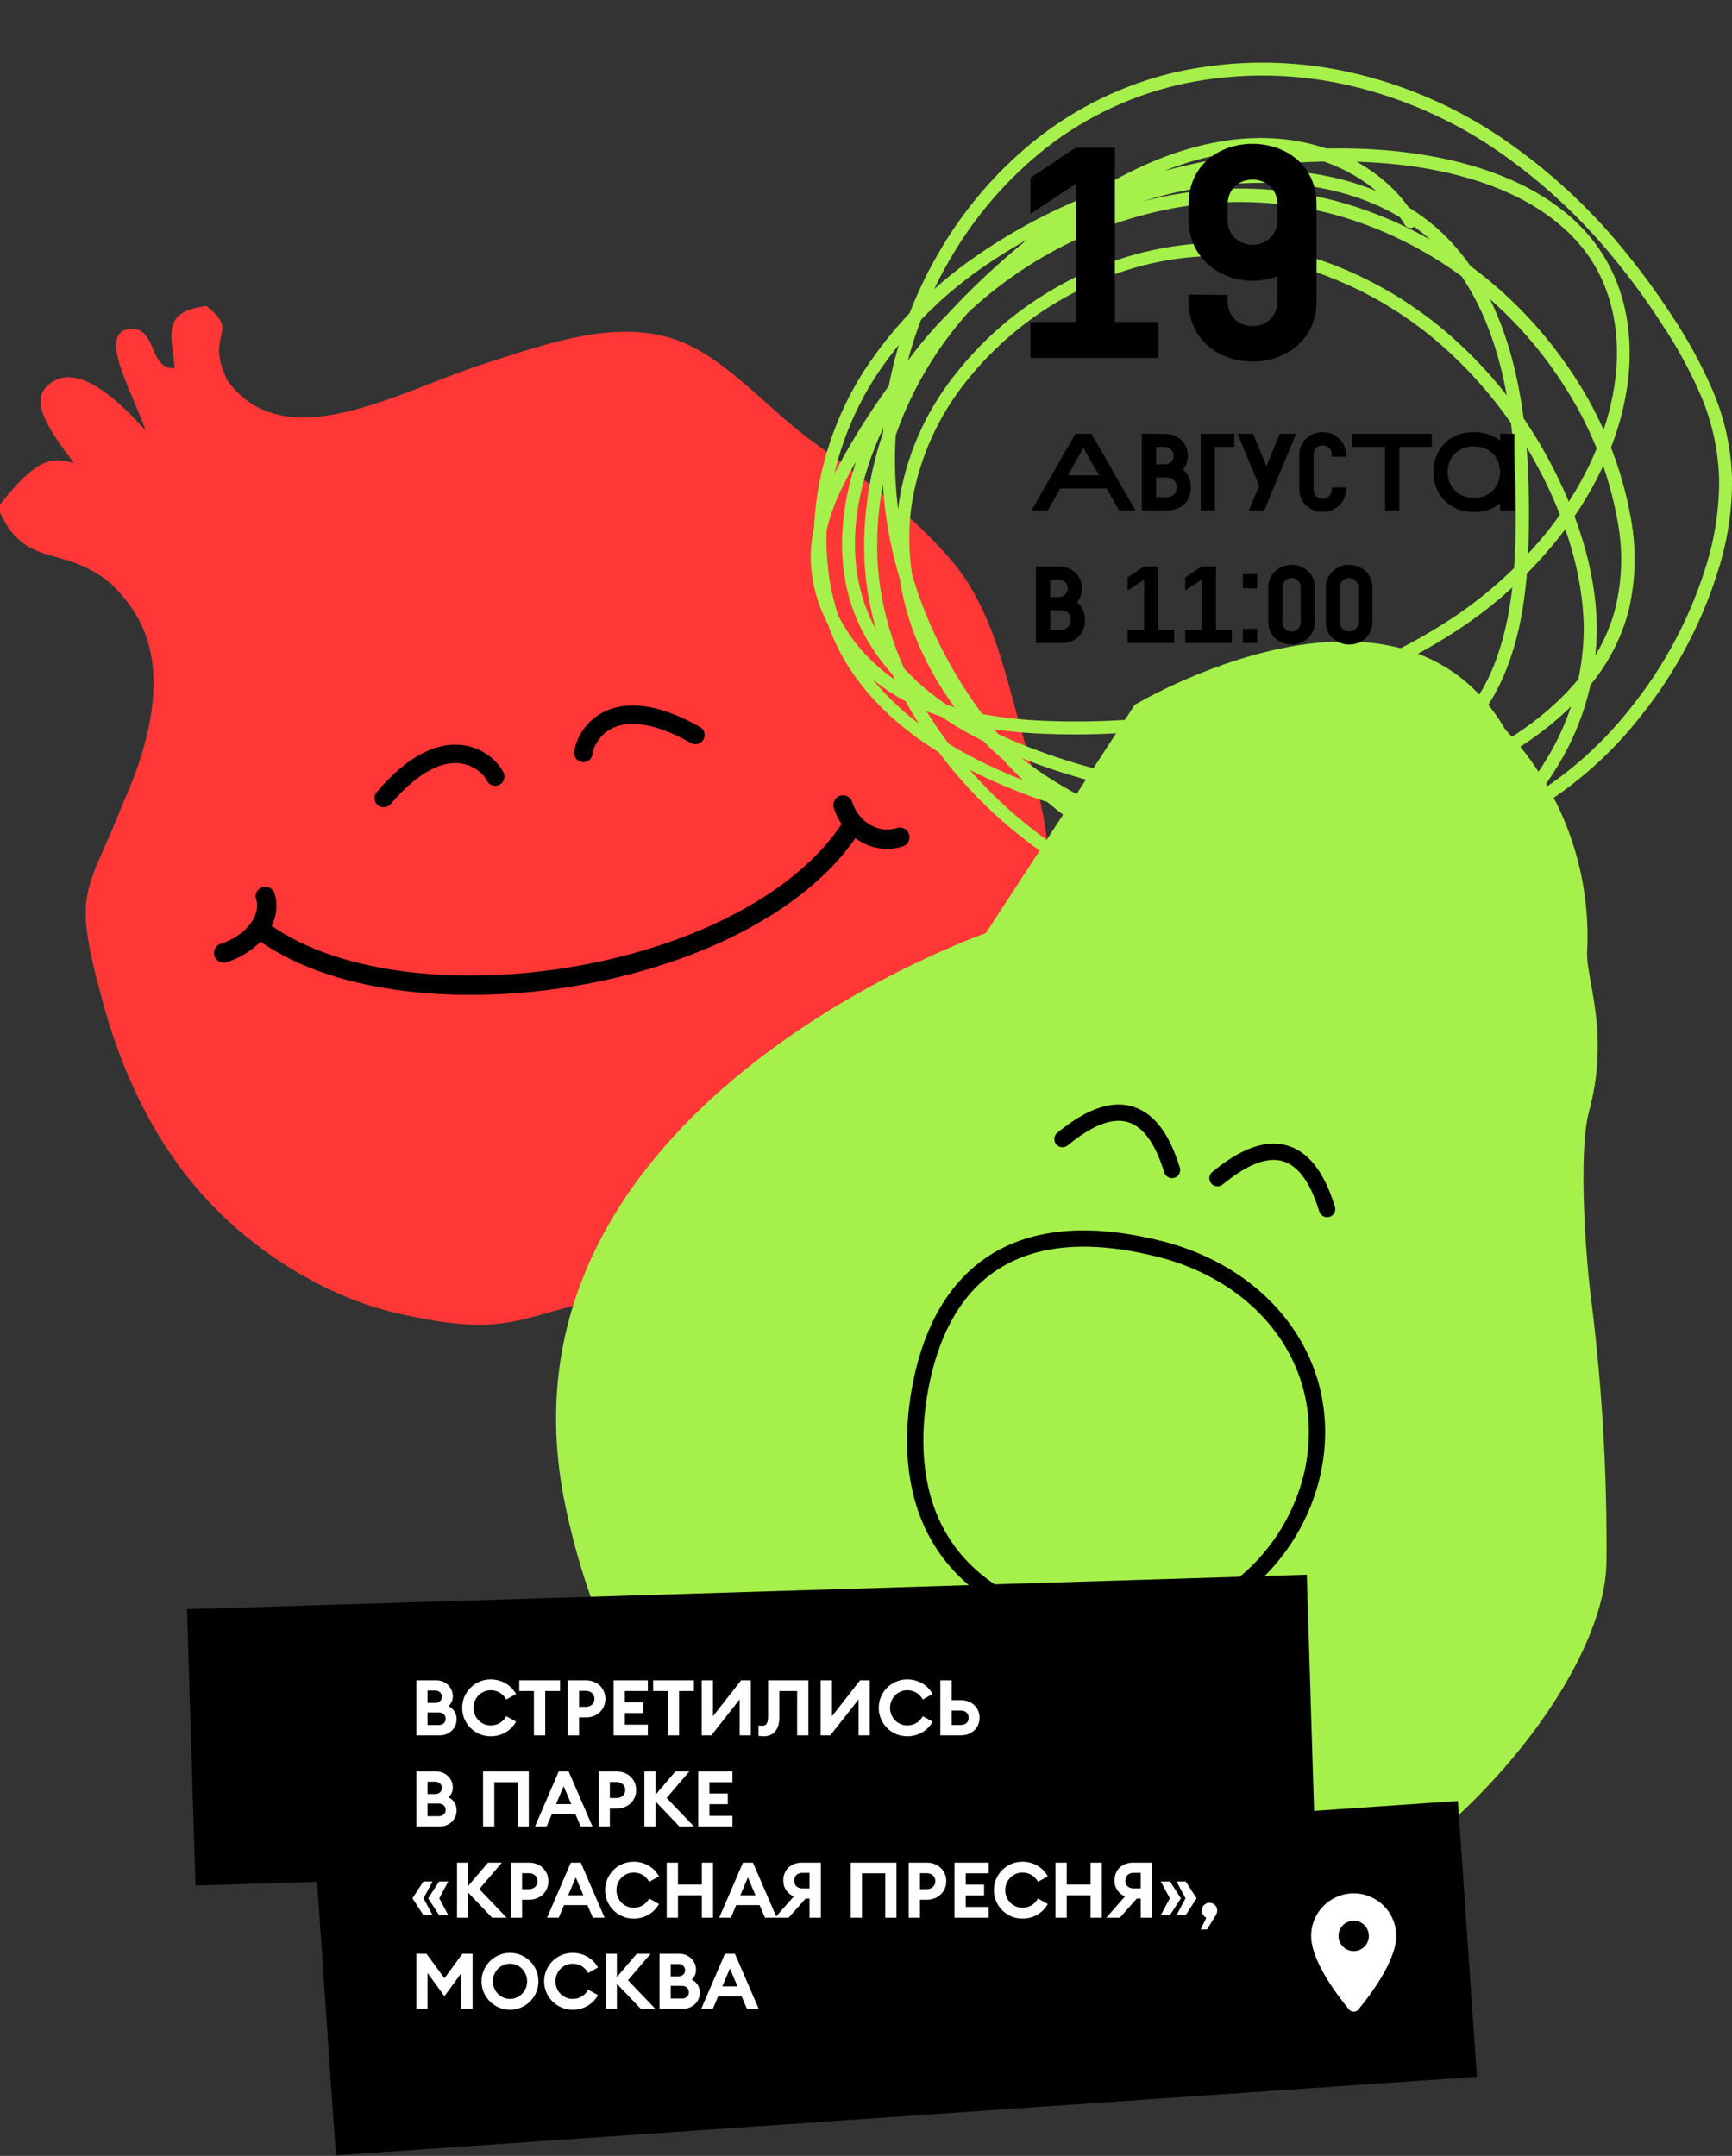 <svg width="380" height="473" viewBox="0 0 380 473" fill="none" xmlns="http://www.w3.org/2000/svg">
<rect x="0" y="0" width="380" height="473" fill="#333333" stroke="none"/>
<g clip-path="url(#clip0_923_592)">
<path d="M208.268 122.397C199.144 111.985 188.578 104.396 178.344 96.916C167.056 88.669 157.842 76.603 145.395 73.673C132.948 70.744 119.24 75.605 105.661 79.996C87.438 85.9 62.423 100.784 49.908 83.48C44.703 73.039 53.006 73.066 45.265 67.132C35.098 68.42 37.797 73.741 38.316 80.758C32.611 81.215 34.513 71.909 28.784 72.168C20.889 72.54 29.229 86.263 31.927 94.443C28.568 90.719 19.024 80.213 12.404 83.309C5.151 86.685 10.541 94.043 16.223 101.597C11.344 100.315 8.227 100.125 -0.526 111.345C5.447 125.25 13.108 119.033 24.23 127.926C29.352 133.19 41.056 144.626 27.058 176.08C18.908 196.691 15.687 194.77 22.517 219.703C25.756 231.712 31.651 247.089 42.944 260.448C55.314 275.086 72.417 284.707 86.668 288.014C112.482 294.002 113.005 288.573 137.302 283.795C157.893 279.75 155.243 283.222 177.815 271.909C188.437 266.582 198.152 255.607 209.968 244.722C222.082 233.615 225.805 220.075 228.877 205.697C232.087 190.902 229.263 178 224.905 163.205C220.547 148.41 218.137 133.664 208.268 122.397Z" fill="#FF3737"/>
<path d="M56.789 203.715C87.435 227.184 163.94 216.117 186.592 181.724" stroke="black" stroke-width="4.24" stroke-miterlimit="10" stroke-linecap="round"/>
<path d="M58.217 196.667C59.739 201.422 55.651 206.976 49.071 209.089" stroke="black" stroke-width="4.24" stroke-miterlimit="10" stroke-linecap="round"/>
<path d="M184.953 176.617C186.726 182.158 192.286 185.326 197.412 183.682" stroke="black" stroke-width="4.24" stroke-miterlimit="10" stroke-linecap="round"/>
<path d="M127.995 165.2C128.278 161.786 133.958 150.693 152.574 161.258" stroke="black" stroke-width="4.031" stroke-miterlimit="10" stroke-linecap="round"/>
<path d="M108.646 170.384C107.212 167.273 98.069 158.793 84.191 175.088" stroke="black" stroke-width="4.031" stroke-miterlimit="10" stroke-linecap="round"/>
<path d="M330.404 160.22C336.493 166.708 341.209 174.359 344.27 182.713C347.33 191.068 348.672 199.955 348.214 208.841C347.887 214.57 353.319 226.651 348.629 243.867C346.195 252.772 347.947 276.904 349.223 286.047C351.544 304.863 352.624 323.812 352.458 342.771C352.132 369.842 311.555 419.709 261.391 430.187C212.74 440.398 141.234 413.001 124.018 330.244C105.852 243.066 216.302 204.715 216.302 204.715L248.954 154.64C248.954 154.64 306.865 119.911 330.374 160.22" fill="#A5F04B"/>
<path d="M287.987 323.059C286.688 328.812 284.253 334.246 280.824 339.044C277.395 343.841 273.041 347.905 268.02 350.997C262.998 354.089 257.409 356.145 251.581 357.047C245.753 357.948 239.804 357.675 234.083 356.245C201.016 347.934 198.256 322.347 202.144 303.261C207.012 279.515 222.922 266.721 252.605 273.578C277.272 278.951 293.123 299.313 287.987 323.059Z" stroke="black" stroke-width="3.572" stroke-miterlimit="10" stroke-linecap="round"/>
<path d="M257.145 256.69C254.978 249.744 249.368 236.446 233.102 249.922" stroke="black" stroke-width="3.572" stroke-miterlimit="10" stroke-linecap="round"/>
<path d="M291.164 265.268C288.998 258.322 283.387 245.024 267.121 258.5" stroke="black" stroke-width="3.572" stroke-miterlimit="10" stroke-linecap="round"/>
<path d="M310.614 47.873C305.156 38.544 295.196 32.848 284.778 30.991C272.74 28.855 260.604 31.744 249.695 36.883C238.132 42.325 227.633 50.181 218.197 58.725C208.933 67.118 200.647 76.531 193.499 86.786C189.856 91.962 186.541 97.36 183.572 102.949C180.593 108.612 178.122 114.709 177.893 121.182C177.5 132.369 183.687 142.942 192.312 149.718C202.231 157.501 214.997 160.226 227.338 160.921C238.714 161.483 250.118 160.916 261.382 159.227C271.915 157.753 282.276 155.242 292.316 151.731C302.234 148.294 311.678 143.62 320.426 137.819C329.026 132.08 336.625 124.97 342.923 116.771C349.928 107.548 355.198 96.729 356.949 85.215C358.734 73.537 356.655 61.523 349.052 52.211C342.375 44.027 332.505 39.076 322.513 36.228C310.819 32.897 298.363 32.136 286.268 32.734C272.38 33.388 258.655 36 245.497 40.492C234.31 44.237 223.712 49.555 214.023 56.286C204.316 62.985 196.005 71.51 189.554 81.385C183.177 91.37 179.427 102.805 178.654 114.627C177.958 125.961 180.389 137.631 186.731 147.157C193.368 157.116 203.409 164.252 213.999 169.522C225.084 175.006 236.956 178.731 249.188 180.562C261.63 182.443 274.28 182.487 286.734 180.693C299.272 178.901 311.465 175.217 322.898 169.768C333.094 164.858 342.833 158.311 349.772 149.235C353.338 144.661 355.923 139.402 357.367 133.785C358.888 127.183 359.038 120.34 357.809 113.678C355.784 102.372 351.446 91.607 345.067 82.056C339.199 73.118 331.825 65.266 323.274 58.847C314.809 52.455 305.258 47.645 295.082 44.649C284.841 41.648 274.111 40.691 263.501 41.834C252.867 43.022 242.524 46.069 232.944 50.836C223.285 55.626 214.521 62.039 207.034 69.797C199.443 77.616 193.442 86.835 189.366 96.942C184.701 108.677 182.819 122.107 187.304 134.186C190.774 143.449 197.476 150.872 205.48 156.51C213.892 162.452 223.573 166.494 233.353 169.604C238.656 171.241 244.049 172.648 249.474 173.876C256.373 175.509 263.376 176.668 270.433 177.346C283.06 178.426 295.916 177.002 307.398 171.388C312.528 168.913 317.19 165.568 321.179 161.502C325.322 157.144 328.552 152.003 330.68 146.379C335.042 135.118 335.509 122.647 335.443 110.69C335.378 99.618 334.461 88.39 331.458 77.694C328.618 67.547 323.708 57.784 315.86 50.598C306.858 42.415 295 38.454 283.027 37.505C271.066 36.639 259.055 38.24 247.74 42.21C236.423 46.077 225.976 52.13 216.994 60.026C208.054 67.94 200.956 77.717 196.199 88.668C191.432 99.421 189.193 111.123 189.653 122.876C190.25 135.209 194.399 147.042 200.823 157.525C207.139 167.749 215.242 176.755 224.744 184.114C233.981 191.368 244.48 196.853 255.71 200.293C266.994 203.723 278.899 204.603 290.564 202.87C301.174 201.155 311.259 197.065 320.066 190.906C329.011 184.811 336.518 176.837 342.064 167.542C347.552 158.401 350.418 147.925 350.345 137.263C350.1 124.635 345.812 112.131 339.903 101.058C334.835 91.528 328.217 82.908 320.32 75.55C312.526 68.246 303.44 62.457 293.527 58.479C283.635 54.494 272.973 52.785 262.331 53.479C251.949 54.337 241.87 57.406 232.772 62.481C223.603 67.5 215.573 74.362 209.187 82.637C202.883 90.68 198.759 100.213 197.214 110.314C195.73 121.706 197.58 133.284 202.542 143.646C207.55 154.176 215.091 163.3 224.49 170.202C234.507 177.632 246.258 182.551 258.329 185.505C270.907 188.57 283.864 189.783 296.792 189.106C309.837 188.41 322.816 185.431 334.33 179.113C344.428 173.463 353.277 165.827 360.346 156.666C367.985 147.015 373.722 136.001 377.253 124.21C379.171 117.874 380.096 111.279 379.994 104.659C379.773 98.085 378.324 91.609 375.723 85.567C373.176 79.72 370.099 74.118 366.532 68.832C363.245 63.799 359.674 58.957 355.837 54.33C348.276 45.134 339.444 37.06 329.608 30.352C319.424 23.421 308.016 18.489 295.99 15.818C283.466 13.04 270.485 13.04 257.961 15.818C246.54 18.464 235.868 23.665 226.749 31.032C218.205 37.985 211.033 46.472 205.602 56.057C200.115 65.603 196.392 76.059 194.612 86.925C192.84 98.238 193.249 109.785 195.815 120.945C198.413 132.238 202.966 142.989 209.269 152.713C215.487 162.37 223.273 170.922 232.305 178.017C241.188 184.937 251.257 190.181 262.02 193.492C272.726 196.862 284.014 197.977 295.172 196.765C305.549 195.614 315.499 191.994 324.191 186.209C325.705 185.186 324.281 182.714 322.75 183.754C313.758 189.763 303.369 193.353 292.586 194.179C281.736 194.964 270.84 193.541 260.555 189.998C250.303 186.56 240.763 181.283 232.404 174.424C223.799 167.341 216.427 158.882 210.586 149.391C204.722 139.932 200.538 129.53 198.221 118.645C195.936 107.87 195.747 96.757 197.664 85.911C199.582 75.465 203.339 65.443 208.761 56.311C214.156 47.114 221.219 39.005 229.588 32.398C238.549 25.422 248.988 20.591 260.105 18.273C272.226 15.81 284.74 16.031 296.767 18.92C308.305 21.695 319.225 26.593 328.97 33.364C338.449 39.978 346.955 47.886 354.241 56.859C357.899 61.315 361.301 65.977 364.429 70.82C367.908 75.982 370.889 81.462 373.333 87.187C375.764 93.025 377.069 99.27 377.179 105.592C377.163 112.028 376.156 118.424 374.192 124.553C370.658 135.825 365.033 146.33 357.612 155.52C350.695 164.282 342.091 171.567 332.309 176.945C321.056 182.992 308.355 185.742 295.663 186.299C283.188 186.85 270.698 185.609 258.575 182.616C246.839 179.694 235.521 174.883 225.783 167.624C216.832 160.956 209.671 152.175 204.939 142.066C200.357 132.189 198.393 120.904 200.111 110.101C201.754 100.448 205.826 91.371 211.945 83.726C218.213 75.82 226.048 69.295 234.957 64.56C243.802 59.631 253.657 56.789 263.768 56.252C273.879 55.714 283.98 57.495 293.298 61.458C302.762 65.369 311.417 71.005 318.822 78.079C326.376 85.229 332.707 93.57 337.563 102.769C343.291 113.547 347.383 125.756 347.481 138.04C347.403 148.179 344.541 158.101 339.207 166.723C333.802 175.594 326.523 183.177 317.881 188.942C309.318 194.779 299.556 198.624 289.312 200.194C278.031 201.743 266.546 200.756 255.694 197.306C244.903 193.909 234.832 188.549 225.988 181.495C216.815 174.265 209.01 165.451 202.943 155.471C196.87 145.381 192.959 134.038 192.492 122.221C192.114 110.853 194.354 99.549 199.039 89.184C203.751 78.663 210.686 69.288 219.367 61.704C228.111 54.117 238.268 48.332 249.254 44.682C260.209 40.94 271.813 39.472 283.355 40.369C294.73 41.351 306.08 45.238 314.452 53.217C321.899 60.312 326.4 69.789 329.003 79.617C331.744 89.978 332.546 100.772 332.571 111.468C332.571 123.089 332.08 135.2 327.718 146.093C323.47 156.731 315.115 164.71 304.804 169.473C293.51 174.678 280.899 175.586 268.665 174.334C261.811 173.551 255.013 172.335 248.312 170.693C243.255 169.514 238.23 168.197 233.279 166.601C223.835 163.556 214.555 159.571 206.462 153.769C198.957 148.384 192.631 141.15 189.636 132.312C185.602 120.404 187.934 107.384 192.795 96.083C196.939 86.605 202.84 77.997 210.185 70.714C217.568 63.358 226.147 57.309 235.554 52.824C244.781 48.383 254.723 45.612 264.917 44.641C275.119 43.722 285.402 44.792 295.196 47.791C305 50.817 314.18 55.579 322.3 61.851C330.397 68.065 337.362 75.628 342.89 84.208C349.026 93.552 353.161 104.065 355.035 115.085C356.156 121.575 355.838 128.233 354.102 134.587C352.536 139.796 349.936 144.636 346.458 148.818C339.412 157.411 329.772 163.548 319.763 168.139C308.643 173.227 296.823 176.62 284.697 178.205C272.663 179.796 260.461 179.625 248.476 177.698C236.702 175.816 225.286 172.137 214.629 166.789C204.424 161.617 194.685 154.661 188.499 144.849C182.623 135.528 180.634 124.333 181.526 113.448C182.533 102.025 186.421 91.044 192.828 81.532C199.214 72.204 207.321 64.179 216.716 57.89C226.217 51.477 236.569 46.426 247.47 42.881C260.315 38.584 273.7 36.113 287.234 35.541C298.887 35.082 310.81 35.803 322.055 39.06C331.687 41.842 341.106 46.662 347.424 54.666C354.486 63.668 355.976 75.477 353.889 86.459C351.802 97.441 346.573 107.663 339.666 116.386C333.46 124.133 326.046 130.829 317.709 136.215C309.167 141.726 299.975 146.157 290.343 149.407C280.6 152.725 270.562 155.107 260.367 156.519C249.505 158.108 238.514 158.628 227.551 158.073C215.791 157.427 203.262 154.906 193.883 147.312C185.643 140.642 179.889 130.478 180.872 119.643C181.444 113.317 184.341 107.425 187.418 101.959C196.269 86.112 207.722 71.868 221.298 59.821C230.513 51.638 240.702 44.133 251.962 38.978C262.372 34.199 274.132 31.613 285.515 34.068C294.73 36.023 303.38 41.073 308.224 49.355C308.422 49.667 308.733 49.891 309.092 49.978C309.451 50.065 309.83 50.01 310.149 49.823C310.468 49.636 310.701 49.332 310.8 48.976C310.899 48.62 310.856 48.239 310.68 47.914L310.614 47.873Z" fill="#A5F04B"/>
<path d="M226.088 46.911L236.039 40.321V70.635H226.088V78.543H254.161V70.635H244.606V32.413H235.973L226.088 39.003V46.911ZM280.282 48.163C280.282 51.853 277.514 53.699 274.812 53.699C272.044 53.699 269.343 51.853 269.343 48.163V44.934C269.343 41.244 272.044 39.398 274.812 39.398C277.514 39.398 280.282 41.244 280.282 44.934V48.163ZM280.282 66.022C280.282 69.712 277.514 71.558 274.812 71.558C272.044 71.558 269.343 69.712 269.343 66.022V64.704L260.776 64.638V65.956C260.776 74.853 267.761 79.334 274.812 79.334C281.798 79.334 288.849 74.853 288.849 65.956V44.934C288.849 35.972 281.798 31.556 274.812 31.556C267.761 31.556 260.776 35.972 260.776 44.934V48.163C260.776 56.467 267.497 61.607 274.812 61.607C276.657 61.607 278.503 61.277 280.282 60.618V66.022Z" fill="black"/>
<path d="M239.485 95.173H235.932L226.33 111.977H229.883L232.619 107.176H242.797L245.534 111.977H249.087L239.485 95.173ZM234.276 104.295L237.708 98.27L241.141 104.295H234.276ZM250.521 95.173V111.977H255.971C259.259 111.977 261.276 109.96 261.276 106.936C261.276 105.255 260.651 103.911 259.547 103.023C260.219 102.231 260.603 101.174 260.603 99.974C260.603 97.094 258.347 95.173 255.466 95.173H250.521ZM255.466 98.054C256.619 98.054 257.483 98.822 257.483 99.974C257.483 101.126 256.619 101.895 255.466 101.895H253.642V98.054H255.466ZM255.971 109.096H253.642V104.775H255.971C257.291 104.775 258.155 105.639 258.155 106.912C258.155 108.208 257.291 109.096 255.971 109.096ZM263.438 111.977H266.559V98.054H270.808V95.173H263.438V111.977ZM276.256 106.551L273.999 111.977H277.384L284.345 95.173H280.792L277.864 102.279L274.911 95.173H271.527L276.256 106.551ZM285.07 99.734V107.392C285.07 110.368 287.542 112.313 290.183 112.313C292.895 112.313 295.296 110.32 295.296 107.392V106.936L292.175 106.96V107.416C292.175 108.712 291.191 109.432 290.183 109.432C289.175 109.432 288.19 108.712 288.19 107.416V99.734C288.19 98.438 289.175 97.718 290.183 97.718C291.191 97.718 292.175 98.438 292.175 99.734V100.214H295.296V99.734C295.296 96.805 292.895 94.813 290.183 94.813C287.542 94.813 285.07 96.757 285.07 99.734ZM296.613 98.054H303.886V111.977H307.007V98.054H314.136V95.173H296.613V98.054ZM323.366 97.934C327.231 97.934 329.127 100.742 329.127 103.575C329.127 106.383 327.183 109.216 323.366 109.216C319.549 109.216 317.605 106.383 317.605 103.575C317.605 100.742 319.501 97.934 323.366 97.934ZM332.248 111.977V95.173H329.127V96.685C327.687 95.533 325.79 94.813 323.366 94.813C317.437 94.813 314.484 99.182 314.484 103.575C314.484 107.944 317.485 112.337 323.366 112.337C325.766 112.337 327.687 111.616 329.127 110.44V111.977H332.248Z" fill="black"/>
<path d="M227.29 124.279H232.235C235.116 124.279 237.372 126.199 237.372 129.08C237.372 130.28 236.988 131.336 236.316 132.128C237.42 133.016 238.044 134.361 238.044 136.041C238.044 139.066 236.028 141.082 232.739 141.082H227.29V124.279ZM232.235 127.159H230.411V131H232.235C233.387 131 234.252 130.232 234.252 129.08C234.252 127.927 233.387 127.159 232.235 127.159ZM232.739 138.201C234.059 138.201 234.924 137.313 234.924 136.017C234.924 134.745 234.059 133.881 232.739 133.881H230.411V138.201H232.739ZM247.404 129.56V126.679L251.004 124.279H254.149V138.201H257.63V141.082H247.404V138.201H251.028V127.159L247.404 129.56ZM260.039 129.56V126.679L263.64 124.279H266.784V138.201H270.265V141.082H260.039V138.201H263.664V127.159L260.039 129.56ZM275.819 141.082H272.698V137.961H275.819V141.082ZM275.819 129.08H272.698V125.959H275.819V129.08ZM288.48 128.84V136.497C288.48 139.426 286.079 141.418 283.367 141.418C280.726 141.418 278.254 139.474 278.254 136.497V128.84C278.254 125.863 280.726 123.919 283.367 123.919C286.079 123.919 288.48 125.911 288.48 128.84ZM285.359 136.521V128.84C285.359 127.543 284.375 126.823 283.367 126.823C282.358 126.823 281.374 127.543 281.374 128.84V136.521C281.374 137.817 282.358 138.538 283.367 138.538C284.375 138.538 285.359 137.817 285.359 136.521ZM301.115 128.84V136.497C301.115 139.426 298.715 141.418 296.002 141.418C293.362 141.418 290.889 139.474 290.889 136.497V128.84C290.889 125.863 293.362 123.919 296.002 123.919C298.715 123.919 301.115 125.911 301.115 128.84ZM297.994 136.521V128.84C297.994 127.543 297.01 126.823 296.002 126.823C294.994 126.823 294.01 127.543 294.01 128.84V136.521C294.01 137.817 294.994 138.538 296.002 138.538C297.01 138.538 297.994 137.817 297.994 136.521Z" fill="black"/>
<path d="M41.027 353.065L286.711 345.488L288.58 406.106L42.896 413.683L41.027 353.065Z" fill="black"/>
<path d="M69.53 412.363L319.863 395.137L324.027 455.64L73.693 472.866L69.53 412.363Z" fill="black"/>
<g clip-path="url(#clip1_923_592)">
<path d="M296.998 415.402C291.837 415.402 287.664 419.576 287.664 424.736C287.664 430.296 293.557 437.963 295.984 440.883C296.518 441.523 297.491 441.523 298.024 440.883C300.438 437.963 306.331 430.296 306.331 424.736C306.331 419.576 302.158 415.402 296.998 415.402ZM296.998 428.069C295.158 428.069 293.664 426.576 293.664 424.736C293.664 422.896 295.158 421.402 296.998 421.402C298.838 421.402 300.331 422.896 300.331 424.736C300.331 426.576 298.838 428.069 296.998 428.069Z" fill="white"/>
</g>
<path d="M91.343 380.734V368.664H95.763C97.786 368.664 99.35 370.245 99.35 372.166C99.35 373.084 98.976 373.815 98.398 374.325C99.452 374.835 100.183 375.821 100.183 377.181C100.183 379.187 98.585 380.734 96.443 380.734H91.343ZM93.808 373.611H95.525C96.375 373.611 96.953 373.016 96.953 372.268C96.953 371.537 96.375 370.908 95.525 370.908H93.808V373.611ZM93.808 378.473H96.273C97.191 378.473 97.786 377.878 97.786 377.096C97.786 376.314 97.191 375.702 96.273 375.702H93.808V378.473ZM101.403 374.699C101.403 371.248 104.191 368.46 107.642 368.46C110.107 368.46 112.181 369.735 113.218 371.673L111.076 372.863C110.362 371.622 109.206 370.84 107.642 370.84C105.534 370.84 103.885 372.591 103.885 374.699C103.885 376.807 105.534 378.558 107.642 378.558C109.206 378.558 110.362 377.776 111.076 376.535L113.218 377.725C112.181 379.663 110.107 380.938 107.642 380.938C104.191 380.938 101.403 378.15 101.403 374.699ZM117.144 380.734V371.01H113.931V368.664H122.873V371.01H119.626V380.734H117.144ZM128.591 368.664C131.039 368.664 132.824 370.432 132.824 372.727C132.824 375.022 131.039 376.79 128.591 376.79H127.044V380.734H124.579V368.664H128.591ZM128.557 374.478C129.679 374.478 130.427 373.713 130.427 372.727C130.427 371.741 129.679 370.976 128.557 370.976H127.044V374.478H128.557ZM134.623 380.734V368.664H142.137V371.01H137.088V373.492H141.117V375.838H137.088V378.388H142.137V380.734H134.623ZM146.512 380.734V371.01H143.299V368.664H152.241V371.01H148.994V380.734H146.512ZM153.947 380.734V368.664H156.429V376.535L162.6 368.664H164.725V380.734H162.277V372.846L156.072 380.734H153.947ZM168.516 376.501V368.664H177.356V380.734H174.891V371.01H170.981V376.807C170.981 379.51 169.706 380.921 167.564 380.938C167.071 380.921 166.748 380.904 166.408 380.853V378.575C166.663 378.609 166.884 378.626 167.224 378.626C168.04 378.626 168.516 378.235 168.516 376.501ZM180.045 380.734V368.664H182.527V376.535L188.698 368.664H190.823V380.734H188.375V372.846L182.17 380.734H180.045ZM192.795 374.699C192.795 371.248 195.583 368.46 199.034 368.46C201.499 368.46 203.573 369.735 204.61 371.673L202.468 372.863C201.754 371.622 200.598 370.84 199.034 370.84C196.926 370.84 195.277 372.591 195.277 374.699C195.277 376.807 196.926 378.558 199.034 378.558C200.598 378.558 201.754 377.776 202.468 376.535L204.61 377.725C203.573 379.663 201.499 380.938 199.034 380.938C195.583 380.938 192.795 378.15 192.795 374.699ZM208.791 373.016H210.797C213.194 373.016 214.911 374.614 214.911 376.875C214.911 379.119 213.194 380.734 210.797 380.734H206.309V368.664H208.791V373.016ZM208.791 378.456H210.746C211.8 378.456 212.514 377.929 212.514 376.875C212.514 375.838 211.8 375.294 210.746 375.294H208.791V378.456ZM91.343 400.734V388.664H95.763C97.786 388.664 99.35 390.245 99.35 392.166C99.35 393.084 98.976 393.815 98.398 394.325C99.452 394.835 100.183 395.821 100.183 397.181C100.183 399.187 98.585 400.734 96.443 400.734H91.343ZM93.808 393.611H95.525C96.375 393.611 96.953 393.016 96.953 392.268C96.953 391.537 96.375 390.908 95.525 390.908H93.808V393.611ZM93.808 398.473H96.273C97.191 398.473 97.786 397.878 97.786 397.096C97.786 396.314 97.191 395.702 96.273 395.702H93.808V398.473ZM113.551 400.734V391.01H108.451V400.734H105.986V388.664H116.016V400.734H113.551ZM117.376 400.734L122.578 388.664H124.771L129.99 400.734H127.406L126.233 397.98H121.099L119.926 400.734H117.376ZM122 395.821H125.332L123.666 391.894L122 395.821ZM135.348 388.664C137.796 388.664 139.581 390.432 139.581 392.727C139.581 395.022 137.796 396.79 135.348 396.79H133.801V400.734H131.336V388.664H135.348ZM135.314 394.478C136.436 394.478 137.184 393.713 137.184 392.727C137.184 391.741 136.436 390.976 135.314 390.976H133.801V394.478H135.314ZM141.38 400.734V388.664H143.828V393.764L148.18 388.664H151.223L146.259 394.461L152.26 400.734H149.064L143.828 395.243V400.734H141.38ZM153.184 400.734V388.664H160.698V391.01H155.649V393.492H159.678V395.838H155.649V398.388H160.698V400.734H153.184ZM93.944 416.484L96.341 412.795H98.347L96.375 416.484L98.347 420.173H96.341L93.944 416.484ZM90.493 416.484L92.89 412.795H94.896L92.924 416.484L94.896 420.173H92.89L90.493 416.484ZM100.275 420.734V408.664H102.723V413.764L107.075 408.664H110.118L105.154 414.461L111.155 420.734H107.959L102.723 415.243V420.734H100.275ZM116.09 408.664C118.538 408.664 120.323 410.432 120.323 412.727C120.323 415.022 118.538 416.79 116.09 416.79H114.543V420.734H112.078V408.664H116.09ZM116.056 414.478C117.178 414.478 117.926 413.713 117.926 412.727C117.926 411.741 117.178 410.976 116.056 410.976H114.543V414.478H116.056ZM120.033 420.734L125.235 408.664H127.428L132.647 420.734H130.063L128.89 417.98H123.756L122.583 420.734H120.033ZM124.657 415.821H127.989L126.323 411.894L124.657 415.821ZM132.764 414.699C132.764 411.248 135.552 408.46 139.003 408.46C141.468 408.46 143.542 409.735 144.579 411.673L142.437 412.863C141.723 411.622 140.567 410.84 139.003 410.84C136.895 410.84 135.246 412.591 135.246 414.699C135.246 416.807 136.895 418.558 139.003 418.558C140.567 418.558 141.723 417.776 142.437 416.535L144.579 417.725C143.542 419.663 141.468 420.938 139.003 420.938C135.552 420.938 132.764 418.15 132.764 414.699ZM146.278 420.734V408.664H148.743V413.475H153.979V408.664H156.444V420.734H153.979V415.821H148.743V420.734H146.278ZM157.801 420.734L163.003 408.664H165.196L170.415 420.734H167.831L166.658 417.98H161.524L160.351 420.734H157.801ZM162.425 415.821H165.757L164.091 411.894L162.425 415.821ZM170.061 420.734L174.158 416.076C172.781 415.481 171.846 414.206 171.846 412.608C171.846 410.33 173.427 408.664 175.96 408.664H180.091V420.734H177.609V416.552H176.742L173.036 420.734H170.061ZM175.977 410.908C174.94 410.908 174.243 411.588 174.243 412.608C174.243 413.628 174.94 414.308 175.977 414.308H177.609V410.908H175.977ZM194.218 420.734V411.01H189.118V420.734H186.653V408.664H196.683V420.734H194.218ZM203.381 408.664C205.829 408.664 207.614 410.432 207.614 412.727C207.614 415.022 205.829 416.79 203.381 416.79H201.834V420.734H199.369V408.664H203.381ZM203.347 414.478C204.469 414.478 205.217 413.713 205.217 412.727C205.217 411.741 204.469 410.976 203.347 410.976H201.834V414.478H203.347ZM209.413 420.734V408.664H216.927V411.01H211.878V413.492H215.907V415.838H211.878V418.388H216.927V420.734H209.413ZM218.063 414.699C218.063 411.248 220.851 408.46 224.302 408.46C226.767 408.46 228.841 409.735 229.878 411.673L227.736 412.863C227.022 411.622 225.866 410.84 224.302 410.84C222.194 410.84 220.545 412.591 220.545 414.699C220.545 416.807 222.194 418.558 224.302 418.558C225.866 418.558 227.022 417.776 227.736 416.535L229.878 417.725C228.841 419.663 226.767 420.938 224.302 420.938C220.851 420.938 218.063 418.15 218.063 414.699ZM231.576 420.734V408.664H234.041V413.475H239.277V408.664H241.742V420.734H239.277V415.821H234.041V420.734H231.576ZM242.726 420.734L246.823 416.076C245.446 415.481 244.511 414.206 244.511 412.608C244.511 410.33 246.092 408.664 248.625 408.664H252.756V420.734H250.274V416.552H249.407L245.701 420.734H242.726ZM248.642 410.908C247.605 410.908 246.908 411.588 246.908 412.608C246.908 413.628 247.605 414.308 248.642 414.308H250.274V410.908H248.642ZM262.538 416.484L260.141 420.173H258.135L260.107 416.484L258.135 412.795H260.141L262.538 416.484ZM259.087 416.484L256.69 420.173H254.684L256.656 416.484L254.684 412.795H256.69L259.087 416.484ZM266.712 420.258L264.808 423.318H263.431L264.672 420.734C264.162 420.513 263.669 419.918 263.669 419.17C263.669 418.235 264.417 417.47 265.369 417.47C266.304 417.47 267.052 418.235 267.052 419.17C267.052 419.544 266.916 419.918 266.712 420.258ZM97.514 437.963L93.808 432.88V440.734H91.343V428.664H93.587L97.514 434.036L101.441 428.664H103.685V440.734H101.22V432.88L97.514 437.963ZM118.131 434.699C118.131 438.15 115.343 440.938 111.892 440.938C108.441 440.938 105.653 438.15 105.653 434.699C105.653 431.248 108.441 428.46 111.892 428.46C115.343 428.46 118.131 431.248 118.131 434.699ZM108.135 434.699C108.135 436.807 109.784 438.558 111.892 438.558C114 438.558 115.649 436.807 115.649 434.699C115.649 432.591 114 430.84 111.892 430.84C109.784 430.84 108.135 432.591 108.135 434.699ZM119.383 434.699C119.383 431.248 122.171 428.46 125.622 428.46C128.087 428.46 130.161 429.735 131.198 431.673L129.056 432.863C128.342 431.622 127.186 430.84 125.622 430.84C123.514 430.84 121.865 432.591 121.865 434.699C121.865 436.807 123.514 438.558 125.622 438.558C127.186 438.558 128.342 437.776 129.056 436.535L131.198 437.725C130.161 439.663 128.087 440.938 125.622 440.938C122.171 440.938 119.383 438.15 119.383 434.699ZM132.897 440.734V428.664H135.345V433.764L139.697 428.664H142.74L137.776 434.461L143.777 440.734H140.581L135.345 435.243V440.734H132.897ZM144.7 440.734V428.664H149.12C151.143 428.664 152.707 430.245 152.707 432.166C152.707 433.084 152.333 433.815 151.755 434.325C152.809 434.835 153.54 435.821 153.54 437.181C153.54 439.187 151.942 440.734 149.8 440.734H144.7ZM147.165 433.611H148.882C149.732 433.611 150.31 433.016 150.31 432.268C150.31 431.537 149.732 430.908 148.882 430.908H147.165V433.611ZM147.165 438.473H149.63C150.548 438.473 151.143 437.878 151.143 437.096C151.143 436.314 150.548 435.702 149.63 435.702H147.165V438.473ZM153.85 440.734L159.052 428.664H161.245L166.464 440.734H163.88L162.707 437.98H157.573L156.4 440.734H153.85ZM158.474 435.821H161.806L160.14 431.894L158.474 435.821Z" fill="white"/>
</g>
<defs>
<clipPath id="clip0_923_592">
<rect width="380" height="473" fill="white"/>
</clipPath>
<clipPath id="clip1_923_592">
<rect width="32.001" height="32.001" fill="white" transform="translate(280.996 412.734)"/>
</clipPath>
</defs>
</svg>
